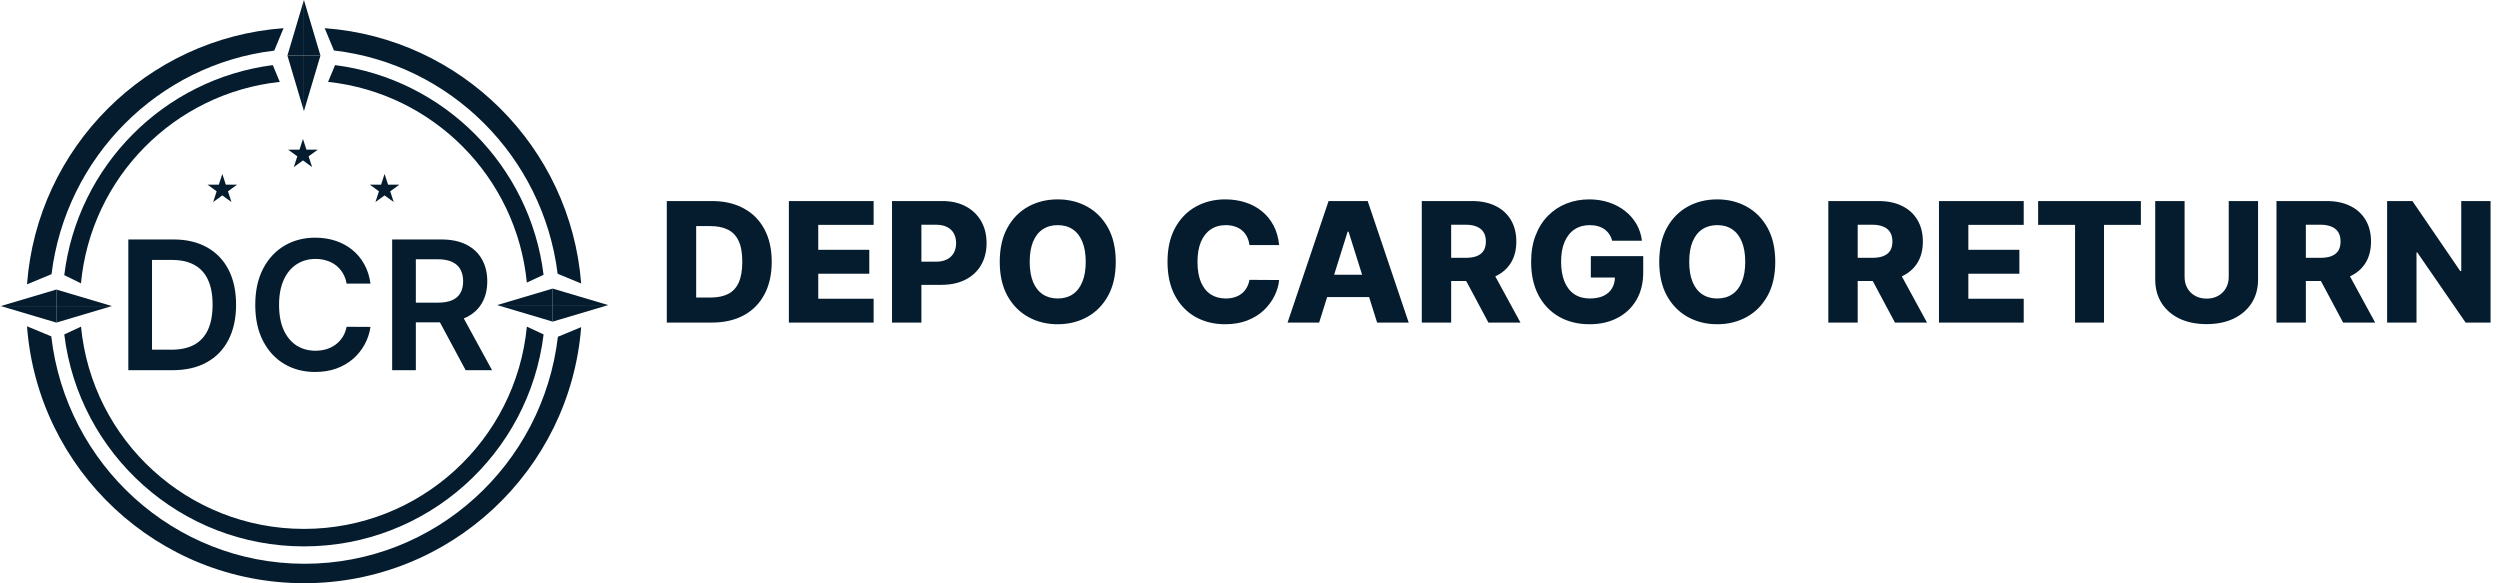 <svg xmlns="http://www.w3.org/2000/svg" width="2573" height="600" viewBox="0 0 2573 600" fill="none"><g clip-path="url(#clip0_122_1290)"><g clip-path="url(#clip1_122_1290)"><path d="M295.805 57.179L312.804 0V57.179H295.805Z" fill="#041C2D"></path><path d="M329.805 57.178L312.805 114.357V57.178H329.805Z" fill="#041C2D"></path><path d="M329.805 57.179L312.805 0V57.179H329.805Z" fill="#041C2D"></path><path d="M295.805 57.178L312.804 114.357V57.178H295.805Z" fill="#041C2D"></path><path d="M568.804 331L511.625 314.001H568.804V331Z" fill="#041C2D"></path><path d="M568.804 297L625.983 313.999H568.804V297Z" fill="#041C2D"></path><path d="M568.804 297L511.625 313.999H568.804V297Z" fill="#041C2D"></path><path d="M568.804 331L625.983 314.001H568.804V331Z" fill="#041C2D"></path><path d="M57.984 332L0.805 315.001H57.984V332Z" fill="#041C2D"></path><path d="M57.984 298L115.163 314.999H57.984V298Z" fill="#041C2D"></path><path d="M57.984 298L0.805 314.999H57.984V298Z" fill="#041C2D"></path><path d="M57.984 332L115.163 315.001H57.984V332Z" fill="#041C2D"></path><path d="M177.668 381H132.075V246.455H178.588C191.946 246.455 203.421 249.148 213.013 254.535C222.648 259.878 230.05 267.565 235.218 277.594C240.386 287.624 242.97 299.625 242.97 313.596C242.97 327.611 240.364 339.655 235.152 349.729C229.984 359.802 222.517 367.532 212.75 372.919C203.027 378.306 191.333 381 177.668 381ZM156.449 359.912H176.486C185.858 359.912 193.676 358.203 199.939 354.787C206.202 351.327 210.911 346.181 214.064 339.349C217.217 332.473 218.794 323.888 218.794 313.596C218.794 303.304 217.217 294.763 214.064 287.974C210.911 281.142 206.246 276.04 200.071 272.667C193.939 269.251 186.318 267.543 177.208 267.543H156.449V359.912ZM381.293 291.85H356.723C356.022 287.821 354.73 284.252 352.847 281.142C350.963 277.989 348.62 275.317 345.817 273.127C343.014 270.937 339.817 269.295 336.226 268.2C332.678 267.061 328.846 266.492 324.729 266.492C317.415 266.492 310.933 268.331 305.283 272.01C299.633 275.645 295.209 280.989 292.012 288.04C288.815 295.048 287.216 303.61 287.216 313.727C287.216 324.02 288.815 332.692 292.012 339.743C295.253 346.75 299.677 352.05 305.283 355.641C310.933 359.189 317.393 360.963 324.663 360.963C328.693 360.963 332.459 360.437 335.963 359.386C339.51 358.291 342.686 356.692 345.489 354.59C348.336 352.488 350.723 349.904 352.65 346.838C354.621 343.772 355.978 340.268 356.723 336.327L381.293 336.458C380.373 342.853 378.381 348.853 375.315 354.459C372.293 360.065 368.329 365.014 363.424 369.306C358.519 373.554 352.781 376.883 346.211 379.292C339.642 381.657 332.35 382.839 324.335 382.839C312.509 382.839 301.954 380.102 292.669 374.627C283.384 369.153 276.07 361.247 270.727 350.911C265.383 340.575 262.712 328.18 262.712 313.727C262.712 299.23 265.405 286.836 270.792 276.543C276.18 266.207 283.516 258.302 292.801 252.827C302.086 247.352 312.597 244.615 324.335 244.615C331.824 244.615 338.788 245.666 345.226 247.768C351.664 249.871 357.402 252.958 362.438 257.032C367.475 261.061 371.614 266.01 374.855 271.879C378.14 277.704 380.286 284.361 381.293 291.85ZM403.613 381V246.455H454.068C464.404 246.455 473.076 248.25 480.084 251.842C487.135 255.433 492.456 260.47 496.048 266.952C499.683 273.39 501.5 280.901 501.5 289.485C501.5 298.114 499.661 305.603 495.982 311.953C492.347 318.26 486.982 323.144 479.886 326.604C472.791 330.02 464.076 331.728 453.739 331.728H417.804V311.494H450.455C456.499 311.494 461.448 310.661 465.302 308.997C469.156 307.289 472.003 304.815 473.842 301.574C475.726 298.289 476.667 294.259 476.667 289.485C476.667 284.712 475.726 280.638 473.842 277.266C471.959 273.85 469.09 271.266 465.236 269.514C461.382 267.718 456.411 266.82 450.323 266.82H427.987V381H403.613ZM473.12 320.034L506.428 381H479.229L446.513 320.034H473.12Z" fill="#041C2D"></path><path d="M228.805 179L225.212 190.056H213.588L222.992 196.889L219.4 207.944L228.805 201.111L238.209 207.944L234.617 196.889L244.022 190.056H232.397L228.805 179Z" fill="#041C2D"></path><path d="M395.805 179L392.212 190.056H380.588L389.992 196.889L386.4 207.944L395.805 201.111L405.209 207.944L401.617 196.889L411.022 190.056H399.397L395.805 179Z" fill="#041C2D"></path><path d="M311.805 143L308.212 154.056H296.588L305.992 160.889L302.4 171.944L311.805 165.111L321.209 171.944L317.617 160.889L327.022 154.056H315.397L311.805 143Z" fill="#041C2D"></path><path fill-rule="evenodd" clip-rule="evenodd" d="M280.775 67.002L287.944 84.282C179.505 95.916 93.573 182.751 83.336 291.602L66.141 283.172C79.803 170.725 168.571 81.445 280.775 67.002ZM337.666 84.28L344.834 67C456.929 81.42 545.637 170.53 559.444 282.816L542.217 290.828C531.646 182.334 445.856 95.878 337.666 84.28Z" fill="#041C2D"></path><path fill-rule="evenodd" clip-rule="evenodd" d="M312.816 562.342C439.781 562.342 544.507 467.123 559.48 344.201L542.247 336.186C531.01 453.003 432.579 544.342 312.816 544.342C193.049 544.342 94.616 452.998 83.384 336.176L66.15 344.191C81.119 467.118 185.847 562.342 312.816 562.342Z" fill="#041C2D"></path><path fill-rule="evenodd" clip-rule="evenodd" d="M291.833 29C150.897 39.311 38.323 151.753 27.805 292.631L53.024 282.17C67.869 161.741 162.757 66.394 282.257 52.086L291.833 29ZM52.773 346.183L27.805 335.826C38.844 483.691 162.314 600.229 313.001 600.229C463.399 600.229 586.682 484.14 598.133 336.681L574.179 346.617C558.8 478.178 447.956 580.229 313.501 580.229C178.899 580.229 67.959 477.954 52.773 346.183ZM334.17 29C474.821 39.29 587.224 151.298 598.133 291.776L573.925 281.734C558.861 161.159 463.545 65.819 343.695 51.962L334.17 29Z" fill="#041C2D"></path></g><path d="M732.509 332H686.272V206.909H732.448C745.193 206.909 756.167 209.413 765.37 214.422C774.613 219.39 781.739 226.556 786.748 235.922C791.756 245.247 794.261 256.404 794.261 269.393C794.261 282.424 791.756 293.622 786.748 302.987C781.78 312.353 774.674 319.54 765.431 324.548C756.188 329.516 745.214 332 732.509 332ZM716.506 306.224H731.349C738.353 306.224 744.277 305.044 749.123 302.682C754.009 300.279 757.694 296.391 760.178 291.016C762.703 285.6 763.965 278.393 763.965 269.393C763.965 260.394 762.703 253.228 760.178 247.893C757.654 242.518 753.928 238.65 749.001 236.288C744.114 233.886 738.088 232.685 730.921 232.685H716.506V306.224ZM811.913 332V206.909H899.134V231.463H842.147V257.116H894.675V281.732H842.147V307.446H899.134V332H811.913ZM918.069 332V206.909H969.742C979.108 206.909 987.191 208.741 993.991 212.406C1000.83 216.03 1006.1 221.1 1009.81 227.615C1013.52 234.089 1015.37 241.623 1015.37 250.214C1015.37 258.847 1013.48 266.401 1009.69 272.875C1005.94 279.309 1000.59 284.297 993.624 287.839C986.661 291.382 978.395 293.153 968.826 293.153H936.942V269.332H963.207C967.767 269.332 971.575 268.538 974.629 266.95C977.723 265.362 980.065 263.143 981.653 260.293C983.241 257.402 984.035 254.042 984.035 250.214C984.035 246.346 983.241 243.007 981.653 240.197C980.065 237.347 977.723 235.148 974.629 233.601C971.534 232.054 967.727 231.28 963.207 231.28H948.303V332H918.069ZM1148.34 269.455C1148.34 283.218 1145.69 294.884 1140.4 304.453C1135.1 314.022 1127.94 321.291 1118.9 326.259C1109.9 331.226 1099.8 333.71 1088.6 333.71C1077.36 333.71 1067.25 331.206 1058.25 326.197C1049.25 321.189 1042.1 313.92 1036.81 304.392C1031.55 294.823 1028.93 283.177 1028.93 269.455C1028.93 255.691 1031.55 244.025 1036.81 234.456C1042.1 224.887 1049.25 217.618 1058.25 212.651C1067.25 207.683 1077.36 205.199 1088.6 205.199C1099.8 205.199 1109.9 207.683 1118.9 212.651C1127.94 217.618 1135.1 224.887 1140.4 234.456C1145.69 244.025 1148.34 255.691 1148.34 269.455ZM1117.43 269.455C1117.43 261.311 1116.27 254.429 1113.95 248.81C1111.67 243.19 1108.37 238.935 1104.06 236.044C1099.78 233.153 1094.63 231.707 1088.6 231.707C1082.62 231.707 1077.47 233.153 1073.15 236.044C1068.83 238.935 1065.51 243.19 1063.19 248.81C1060.91 254.429 1059.77 261.311 1059.77 269.455C1059.77 277.598 1060.91 284.48 1063.19 290.099C1065.51 295.719 1068.83 299.974 1073.15 302.865C1077.47 305.756 1082.62 307.202 1088.6 307.202C1094.63 307.202 1099.78 305.756 1104.06 302.865C1108.37 299.974 1111.67 295.719 1113.95 290.099C1116.27 284.48 1117.43 277.598 1117.43 269.455ZM1316.49 252.23H1285.95C1285.54 249.095 1284.71 246.265 1283.45 243.74C1282.18 241.215 1280.51 239.057 1278.44 237.266C1276.36 235.474 1273.9 234.11 1271.05 233.173C1268.24 232.196 1265.12 231.707 1261.7 231.707C1255.64 231.707 1250.4 233.194 1246 236.166C1241.65 239.139 1238.29 243.435 1235.93 249.054C1233.61 254.673 1232.45 261.473 1232.45 269.455C1232.45 277.761 1233.63 284.724 1235.99 290.344C1238.39 295.922 1241.75 300.137 1246.07 302.987C1250.42 305.797 1255.57 307.202 1261.52 307.202C1264.86 307.202 1267.89 306.774 1270.62 305.919C1273.39 305.064 1275.81 303.822 1277.89 302.193C1280.01 300.524 1281.74 298.508 1283.08 296.146C1284.46 293.744 1285.42 291.036 1285.95 288.023L1316.49 288.206C1315.96 293.744 1314.35 299.2 1311.67 304.575C1309.02 309.95 1305.37 314.857 1300.73 319.295C1296.09 323.693 1290.43 327.195 1283.75 329.801C1277.11 332.407 1269.5 333.71 1260.91 333.71C1249.59 333.71 1239.45 331.226 1230.49 326.259C1221.57 321.25 1214.53 313.961 1209.36 304.392C1204.19 294.823 1201.6 283.177 1201.6 269.455C1201.6 255.691 1204.23 244.025 1209.48 234.456C1214.73 224.887 1221.84 217.618 1230.8 212.651C1239.75 207.683 1249.79 205.199 1260.91 205.199C1268.48 205.199 1275.49 206.258 1281.92 208.375C1288.35 210.452 1294.01 213.506 1298.9 217.537C1303.79 221.527 1307.76 226.434 1310.81 232.257C1313.86 238.08 1315.76 244.738 1316.49 252.23ZM1357.66 332H1325.16L1367.37 206.909H1407.62L1449.83 332H1417.33L1387.95 238.426H1386.98L1357.66 332ZM1353.32 282.77H1421.24V305.736H1353.32V282.77ZM1463.3 332V206.909H1514.97C1524.33 206.909 1532.42 208.599 1539.22 211.979C1546.06 215.318 1551.33 220.123 1555.04 226.393C1558.74 232.624 1560.6 240.014 1560.6 248.565C1560.6 257.239 1558.7 264.609 1554.91 270.676C1551.13 276.703 1545.75 281.304 1538.79 284.48C1531.83 287.616 1523.58 289.183 1514.05 289.183H1481.38V265.362H1508.43C1512.99 265.362 1516.8 264.772 1519.86 263.591C1522.95 262.369 1525.29 260.537 1526.88 258.094C1528.47 255.61 1529.26 252.434 1529.26 248.565C1529.26 244.697 1528.47 241.5 1526.88 238.976C1525.29 236.411 1522.95 234.497 1519.86 233.234C1516.76 231.931 1512.95 231.28 1508.43 231.28H1493.53V332H1463.3ZM1533.72 274.83L1564.87 332H1531.89L1501.35 274.83H1533.72ZM1659.27 247.771C1658.58 245.206 1657.56 242.946 1656.22 240.991C1654.87 238.996 1653.22 237.306 1651.27 235.922C1649.31 234.537 1647.07 233.499 1644.55 232.807C1642.02 232.074 1639.26 231.707 1636.24 231.707C1630.17 231.707 1624.92 233.173 1620.48 236.105C1616.09 239.037 1612.69 243.312 1610.28 248.932C1607.88 254.51 1606.68 261.29 1606.68 269.271C1606.68 277.293 1607.84 284.134 1610.16 289.794C1612.48 295.454 1615.84 299.77 1620.24 302.743C1624.64 305.715 1629.97 307.202 1636.24 307.202C1641.78 307.202 1646.46 306.306 1650.29 304.514C1654.16 302.682 1657.09 300.096 1659.09 296.757C1661.08 293.418 1662.08 289.489 1662.08 284.969L1667.7 285.641H1637.28V263.591H1691.21V280.143C1691.21 291.341 1688.83 300.931 1684.07 308.912C1679.34 316.893 1672.83 323.021 1664.52 327.297C1656.26 331.572 1646.75 333.71 1636 333.71C1624.07 333.71 1613.58 331.125 1604.54 325.953C1595.5 320.782 1588.46 313.411 1583.41 303.842C1578.36 294.232 1575.83 282.831 1575.83 269.638C1575.83 259.376 1577.36 250.276 1580.42 242.335C1583.47 234.354 1587.72 227.595 1593.18 222.057C1598.68 216.519 1605.03 212.325 1612.24 209.474C1619.49 206.624 1627.28 205.199 1635.63 205.199C1642.88 205.199 1649.62 206.237 1655.85 208.314C1662.12 210.391 1667.66 213.322 1672.46 217.109C1677.31 220.896 1681.24 225.396 1684.25 230.608C1687.26 235.82 1689.14 241.541 1689.87 247.771H1659.27ZM1827.1 269.455C1827.1 283.218 1824.45 294.884 1819.16 304.453C1813.87 314.022 1806.7 321.291 1797.66 326.259C1788.66 331.226 1778.56 333.71 1767.36 333.71C1756.13 333.71 1746.01 331.206 1737.01 326.197C1728.01 321.189 1720.86 313.92 1715.57 304.392C1710.32 294.823 1707.69 283.177 1707.69 269.455C1707.69 255.691 1710.32 244.025 1715.57 234.456C1720.86 224.887 1728.01 217.618 1737.01 212.651C1746.01 207.683 1756.13 205.199 1767.36 205.199C1778.56 205.199 1788.66 207.683 1797.66 212.651C1806.7 217.618 1813.87 224.887 1819.16 234.456C1824.45 244.025 1827.1 255.691 1827.1 269.455ZM1796.19 269.455C1796.19 261.311 1795.03 254.429 1792.71 248.81C1790.43 243.19 1787.13 238.935 1782.82 236.044C1778.54 233.153 1773.39 231.707 1767.36 231.707C1761.38 231.707 1756.23 233.153 1751.91 236.044C1747.6 238.935 1744.28 243.19 1741.96 248.81C1739.68 254.429 1738.54 261.311 1738.54 269.455C1738.54 277.598 1739.68 284.48 1741.96 290.099C1744.28 295.719 1747.6 299.974 1751.91 302.865C1756.23 305.756 1761.38 307.202 1767.36 307.202C1773.39 307.202 1778.54 305.756 1782.82 302.865C1787.13 299.974 1790.43 295.719 1792.71 290.099C1795.03 284.48 1796.19 277.598 1796.19 269.455ZM1881.71 332V206.909H1933.38C1942.74 206.909 1950.83 208.599 1957.63 211.979C1964.47 215.318 1969.74 220.123 1973.45 226.393C1977.15 232.624 1979.01 240.014 1979.01 248.565C1979.01 257.239 1977.11 264.609 1973.32 270.676C1969.54 276.703 1964.16 281.304 1957.2 284.48C1950.24 287.616 1941.99 289.183 1932.46 289.183H1899.79V265.362H1926.84C1931.4 265.362 1935.21 264.772 1938.27 263.591C1941.36 262.369 1943.7 260.537 1945.29 258.094C1946.88 255.61 1947.67 252.434 1947.67 248.565C1947.67 244.697 1946.88 241.5 1945.29 238.976C1943.7 236.411 1941.36 234.497 1938.27 233.234C1935.17 231.931 1931.36 231.28 1926.84 231.28H1911.94V332H1881.71ZM1952.13 274.83L1983.28 332H1950.3L1919.76 274.83H1952.13ZM1995.59 332V206.909H2082.81V231.463H2025.82V257.116H2078.35V281.732H2025.82V307.446H2082.81V332H1995.59ZM2097.65 231.463V206.909H2203.38V231.463H2165.45V332H2135.64V231.463H2097.65ZM2293.82 206.909H2324V287.595C2324 296.92 2321.78 305.044 2317.34 311.966C2312.9 318.848 2306.71 324.182 2298.77 327.969C2290.83 331.715 2281.61 333.588 2271.1 333.588C2260.48 333.588 2251.19 331.715 2243.25 327.969C2235.31 324.182 2229.14 318.848 2224.74 311.966C2220.35 305.044 2218.15 296.92 2218.15 287.595V206.909H2248.38V284.969C2248.38 289.285 2249.32 293.133 2251.19 296.513C2253.1 299.893 2255.77 302.539 2259.19 304.453C2262.61 306.367 2266.58 307.324 2271.1 307.324C2275.62 307.324 2279.57 306.367 2282.95 304.453C2286.37 302.539 2289.04 299.893 2290.95 296.513C2292.87 293.133 2293.82 289.285 2293.82 284.969V206.909ZM2342.95 332V206.909H2394.62C2403.99 206.909 2412.07 208.599 2418.87 211.979C2425.71 215.318 2430.98 220.123 2434.69 226.393C2438.39 232.624 2440.25 240.014 2440.25 248.565C2440.25 257.239 2438.35 264.609 2434.57 270.676C2430.78 276.703 2425.41 281.304 2418.44 284.48C2411.48 287.616 2403.23 289.183 2393.7 289.183H2361.03V265.362H2388.09C2392.65 265.362 2396.45 264.772 2399.51 263.591C2402.6 262.369 2404.94 260.537 2406.53 258.094C2408.12 255.61 2408.91 252.434 2408.91 248.565C2408.91 244.697 2408.12 241.5 2406.53 238.976C2404.94 236.411 2402.6 234.497 2399.51 233.234C2396.41 231.931 2392.61 231.28 2388.09 231.28H2373.18V332H2342.95ZM2413.37 274.83L2444.52 332H2411.54L2381 274.83H2413.37ZM2563.29 206.909V332H2537.64L2487.86 259.804H2487.06V332H2456.83V206.909H2482.85L2532.08 278.983H2533.12V206.909H2563.29Z" fill="#041C2D"></path></g><defs><clipPath id="clip0_122_1290"><rect width="2572" height="600" fill="white" transform="translate(0.805)"></rect></clipPath><clipPath id="clip1_122_1290"><rect width="625" height="600" fill="white" transform="translate(0.805)"></rect></clipPath></defs></svg>
